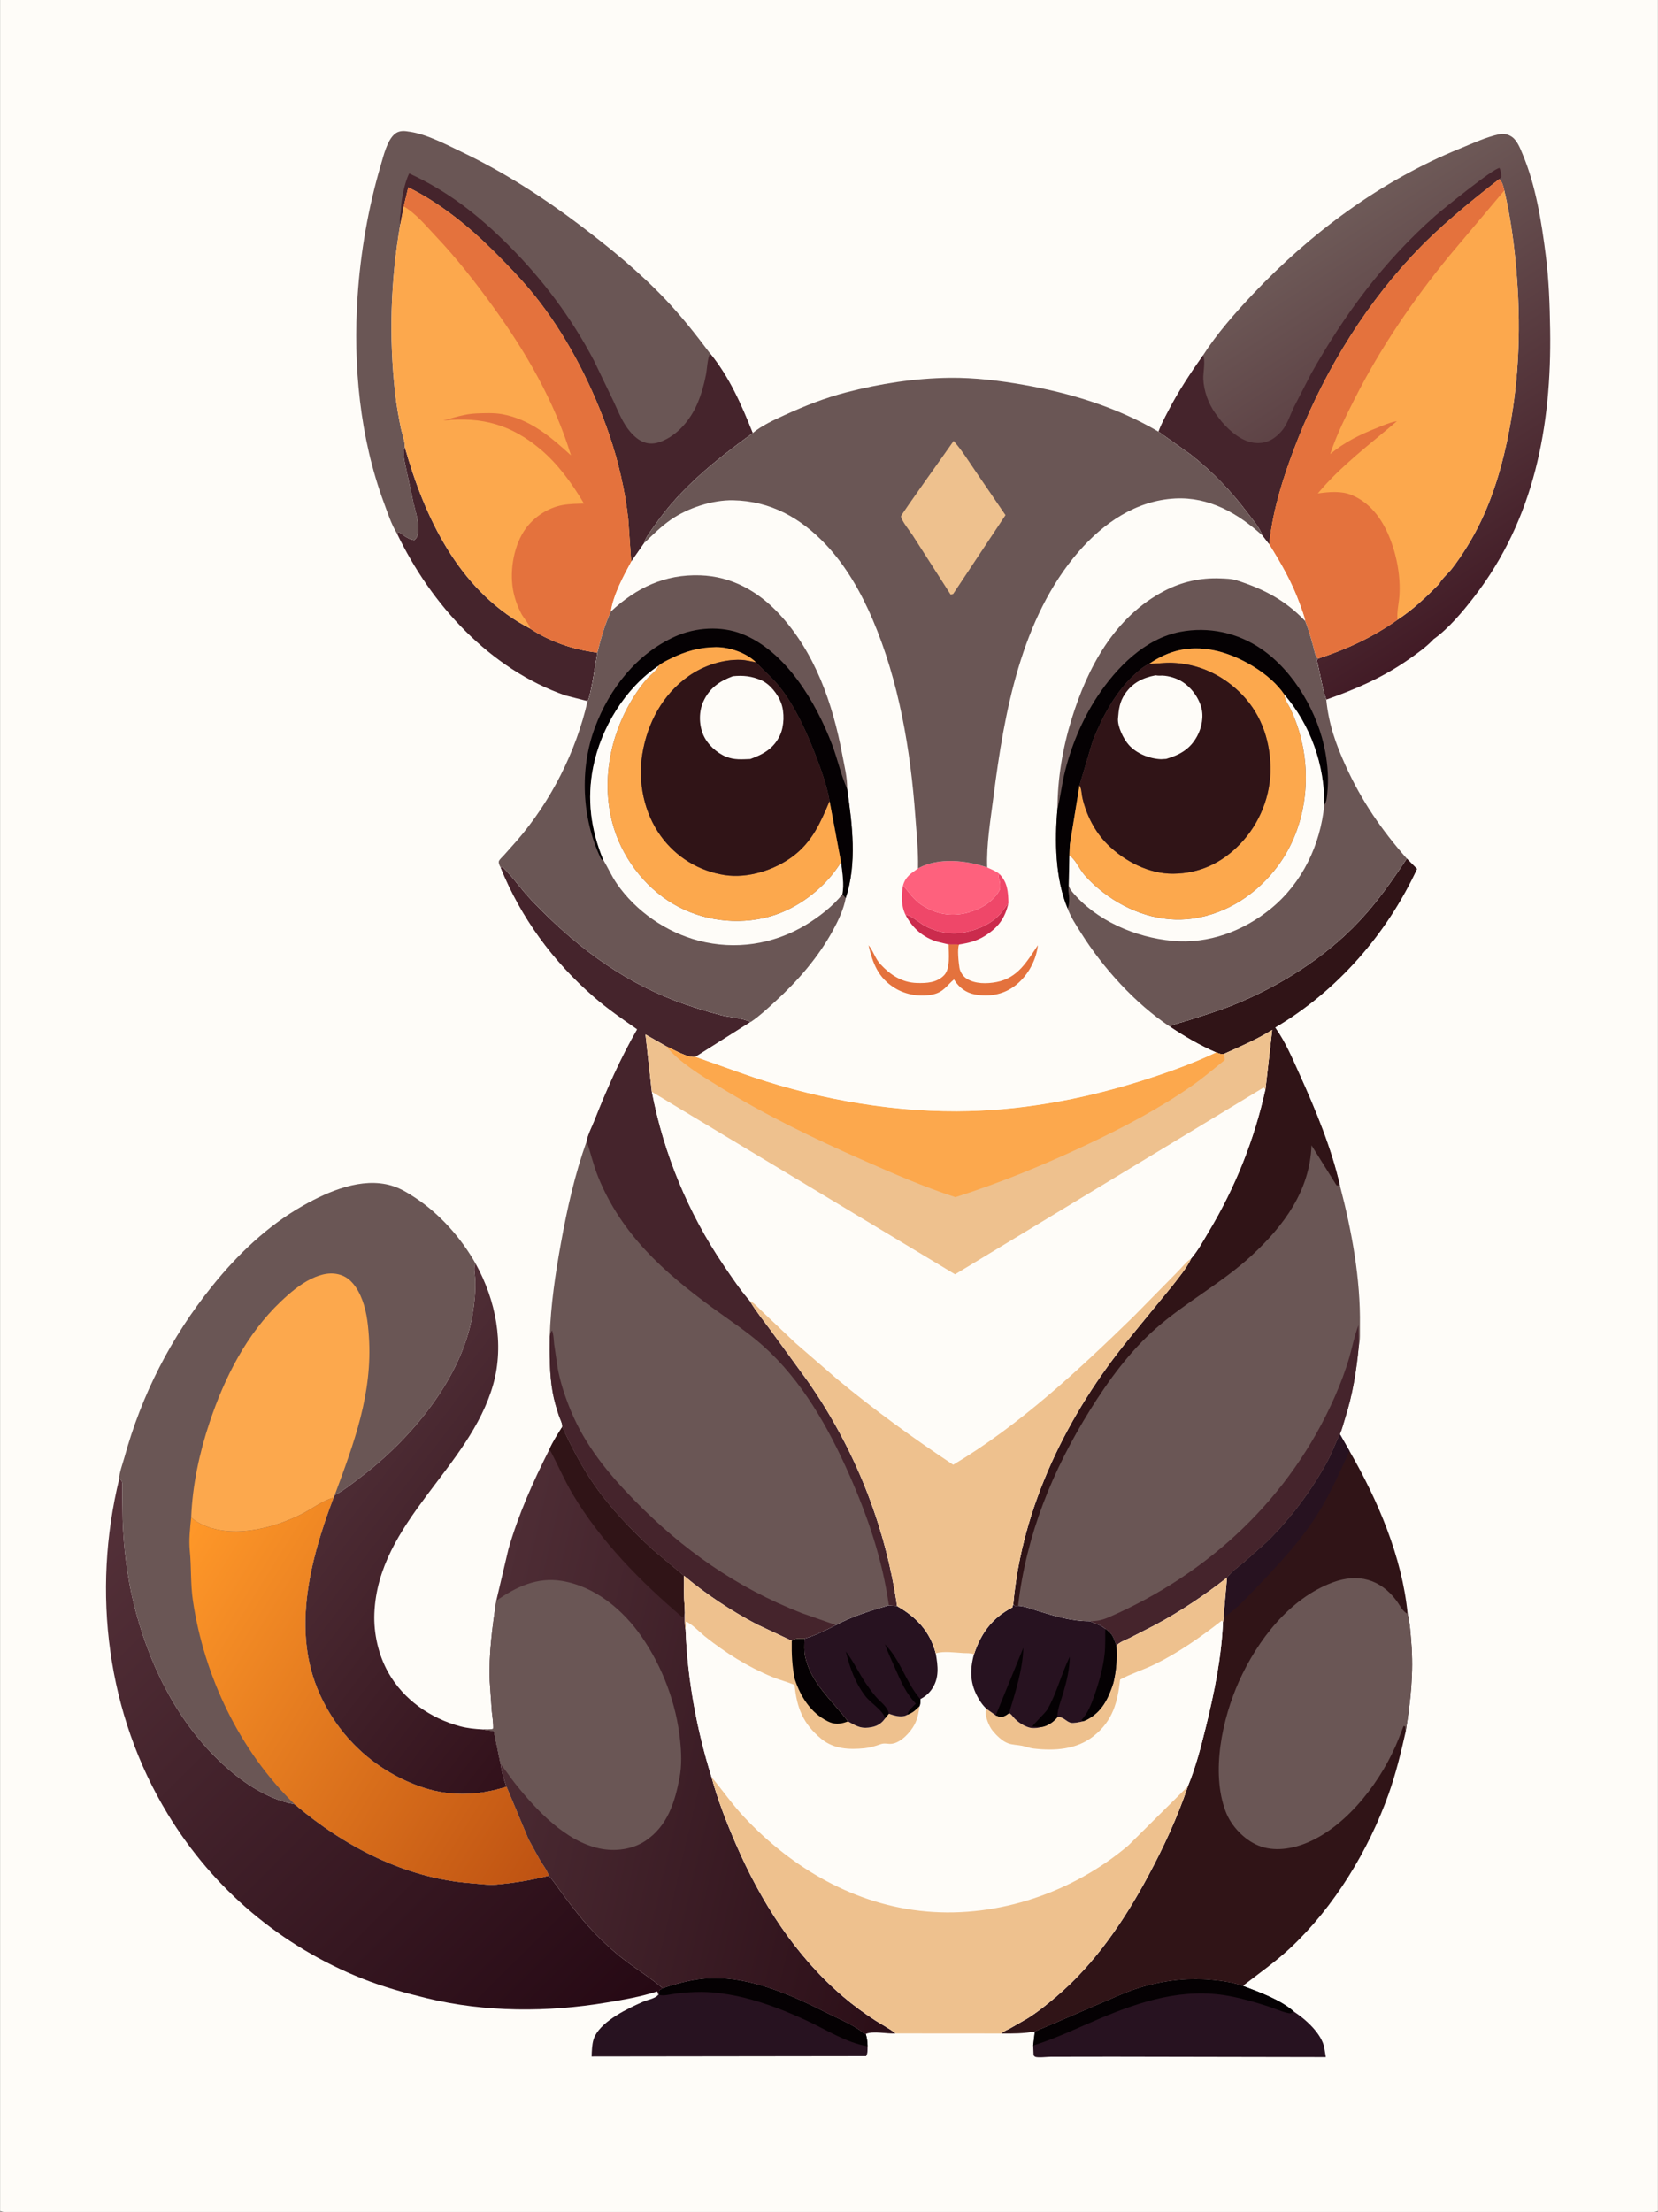 <svg version="1.1" xmlns="http://www.w3.org/2000/svg" style="display: block;" viewBox="0 0 1535 2048" width="1024" height="1366">
<rect x="0" y="0" width="1535" height="2048" fill="#808080" stroke="none"/>
<defs>
	<linearGradient id="Gradient1" gradientUnits="userSpaceOnUse" x1="559.619" y1="1530.53" x2="313.786" y2="1341.07">
		<stop class="stop0" offset="0" stop-opacity="1" stop-color="rgb(50,17,27)"/>
		<stop class="stop1" offset="1" stop-opacity="1" stop-color="rgb(79,46,54)"/>
	</linearGradient>
	<linearGradient id="Gradient2" gradientUnits="userSpaceOnUse" x1="1413.23" y1="539.217" x2="1206.99" y2="220.679">
		<stop class="stop0" offset="0" stop-opacity="1" stop-color="rgb(66,27,38)"/>
		<stop class="stop1" offset="1" stop-opacity="1" stop-color="rgb(110,90,88)"/>
	</linearGradient>
	<linearGradient id="Gradient3" gradientUnits="userSpaceOnUse" x1="532.597" y1="1916.29" x2="52.978" y2="1435.94">
		<stop class="stop0" offset="0" stop-opacity="1" stop-color="rgb(38,9,20)"/>
		<stop class="stop1" offset="1" stop-opacity="1" stop-color="rgb(84,49,57)"/>
	</linearGradient>
	<linearGradient id="Gradient4" gradientUnits="userSpaceOnUse" x1="872.224" y1="1664.73" x2="440.881" y2="1564.09">
		<stop class="stop0" offset="0" stop-opacity="1" stop-color="rgb(43,14,23)"/>
		<stop class="stop1" offset="1" stop-opacity="1" stop-color="rgb(78,45,53)"/>
	</linearGradient>
	<linearGradient id="Gradient5" gradientUnits="userSpaceOnUse" x1="537.848" y1="1685.43" x2="151.941" y2="1445.27">
		<stop class="stop0" offset="0" stop-opacity="1" stop-color="rgb(190,82,18)"/>
		<stop class="stop1" offset="1" stop-opacity="1" stop-color="rgb(255,152,41)"/>
	</linearGradient>
</defs>
<path transform="translate(0,0)" fill="rgb(254,252,248)" d="M 0 2047 L 0 -0 L 1535 0 L 1535 2047 C 1529.2 2049.63 1518.15 2048.06 1511.65 2048 L 345.847 2048.07 L 101.487 2048.04 L 27.654 2048.03 C 20.247 2048.03 6.265 2049.84 0 2047 z"/>
<path transform="translate(0,0)" fill="rgb(69,36,44)" d="M 367.364 493.771 C 368.083 493.487 368.754 492.82 369.521 492.918 C 369.989 492.978 372.605 495.127 373.181 495.52 C 376.404 497.72 379.571 499.594 383.5 500.127 C 385.419 498.646 386.284 496.842 386.772 494.5 C 388.635 485.566 384.742 474.253 382.73 465.606 L 375.599 432.461 C 374.499 426.52 372.22 419.512 374.69 413.921 C 393.042 479.084 424.21 544.864 485.957 579.376 L 490.66 581.904 C 508.68 593.978 531.589 601.852 553.064 604.186 C 551.486 612.44 547.073 644.885 543.922 649.149 L 523.5 643.926 C 453.182 619.372 398.967 559.712 367.364 493.771 z"/>
<path transform="translate(0,0)" fill="rgb(39,18,32)" d="M 613.958 1840.69 C 628.574 1835.89 643.001 1832.09 658.49 1831.6 C 695.215 1830.42 732.981 1847.32 765.155 1863.58 C 775.845 1868.99 789.997 1874.66 799.216 1882.2 C 800.438 1883.2 799.756 1882.83 801.552 1883.16 C 802.718 1887.13 803.129 1890.45 803.226 1894.54 C 803.088 1897.71 803.519 1900.98 801.859 1903.71 L 547.671 1904.02 L 547.828 1900.06 C 548.106 1895.06 548.468 1889.65 550.741 1885.11 C 557.968 1870.67 581.166 1859.56 595.652 1853.23 C 599.31 1851.63 605.841 1850.47 608.628 1847.73 L 609.493 1846.83 L 609.943 1846.95 L 610.5 1842.71 L 613.958 1840.69 z"/>
<path transform="translate(0,0)" fill="rgb(5,1,3)" d="M 613.958 1840.69 C 628.574 1835.89 643.001 1832.09 658.49 1831.6 C 695.215 1830.42 732.981 1847.32 765.155 1863.58 C 775.845 1868.99 789.997 1874.66 799.216 1882.2 C 800.438 1883.2 799.756 1882.83 801.552 1883.16 C 802.718 1887.13 803.129 1890.45 803.226 1894.54 C 783.944 1891.5 765.28 1879.42 747.699 1871.22 C 729.171 1862.58 708.986 1854.54 689.077 1849.67 C 676.382 1846.57 662.588 1844.38 649.5 1844.28 C 641.674 1844.22 633.557 1844.87 625.79 1845.78 C 621.129 1846.32 614.293 1848.34 609.943 1846.95 L 610.5 1842.71 L 613.958 1840.69 z"/>
<path transform="translate(0,0)" fill="rgb(39,18,32)" d="M 958.105 1880.94 L 959.367 1880.38 L 975.173 1873.72 L 1018.86 1854.85 C 1029.22 1850.56 1039.28 1845.69 1049.93 1842.08 C 1073.03 1834.26 1096.93 1830.94 1121.22 1833.07 C 1130.7 1833.9 1141.73 1835.41 1150.69 1838.68 C 1165.96 1844.52 1185.66 1851.48 1197.95 1862.5 C 1208.72 1869.47 1223.34 1882.55 1226.05 1895.5 L 1227.53 1904.61 L 1030.31 1904.25 L 972.881 1904.33 C 969.724 1904.34 961.157 1905.37 958.5 1904.36 C 957.853 1904.11 957.454 1903.45 956.931 1903 L 956.562 1893.9 L 958.105 1880.94 z"/>
<path transform="translate(0,0)" fill="rgb(5,1,3)" d="M 958.105 1880.94 L 959.367 1880.38 L 975.173 1873.72 L 1018.86 1854.85 C 1029.22 1850.56 1039.28 1845.69 1049.93 1842.08 C 1073.03 1834.26 1096.93 1830.94 1121.22 1833.07 C 1130.7 1833.9 1141.73 1835.41 1150.69 1838.68 C 1165.96 1844.52 1185.66 1851.48 1197.95 1862.5 C 1195.06 1864.28 1195.1 1864.45 1191.67 1863.64 C 1185.81 1862.25 1179.97 1859.54 1174.21 1857.68 C 1162.25 1853.81 1149.85 1850.22 1137.5 1847.96 C 1095.76 1840.33 1056.64 1852.76 1018.47 1868.81 C 997.738 1877.53 978.123 1887.16 956.562 1893.9 L 958.105 1880.94 z"/>
<path transform="translate(0,0)" fill="url(#Gradient1)" d="M 309.764 1384.37 C 318.588 1379.66 326.937 1372.89 334.873 1366.82 C 381.123 1331.43 427.542 1275.97 437.46 1217.04 C 439.221 1206.58 440.219 1196.59 440.001 1185.97 C 439.916 1181.86 438.777 1176.97 439.182 1173 C 439.301 1171.83 439.803 1171.13 440.398 1170.16 C 458.861 1203.48 467.046 1244.4 456.618 1281.61 C 434.813 1359.42 349.962 1408.79 346.521 1493.76 C 345.767 1512.39 350.299 1532.43 359.491 1548.7 C 373.624 1573.73 398.533 1590.99 425.959 1598.34 C 432.428 1600.07 439.731 1600.85 446.425 1601.17 C 450.012 1601.88 453.38 1602.36 457.047 1602.53 L 463.428 1633.44 C 464.548 1640.88 466.327 1647.23 468.903 1654.29 C 441.565 1662.99 414.224 1663.5 387.097 1653.49 C 346.019 1638.34 313.674 1608.14 295.714 1568.09 C 269.555 1509.76 287.284 1443.38 308.726 1386.62 L 309.764 1384.37 z"/>
<path transform="translate(0,0)" fill="rgb(106,86,85)" d="M 367.364 493.771 C 362.18 485.357 358.763 474.657 355.333 465.392 C 333.036 405.175 326.738 338.19 330.976 274.361 C 333.669 233.788 340.864 192.23 352.368 153.226 C 354.97 144.403 358.367 129.501 365.763 123.767 C 368.915 121.324 372.755 121.037 376.555 121.585 L 378 121.812 L 379.424 121.999 C 395.296 124.31 414.527 134.518 428.894 141.411 C 466.898 159.644 502.964 182.851 536.54 208.257 C 564.645 229.524 591.831 251.708 616.138 277.31 C 631.174 293.146 644.308 309.879 657.392 327.29 C 675.282 349.173 686.48 374.93 696.856 400.973 C 662.728 425.91 630.064 451.721 605.784 486.909 C 602.596 491.53 597.657 497.495 596.28 502.893 L 584.324 520.077 L 581.636 481 C 578.76 454.502 572.548 427.547 563.956 402.367 C 549.429 359.792 527.475 316.252 500.195 280.389 C 487.233 263.35 472.542 248.003 457.397 232.91 C 434.365 209.957 407.275 187.867 377.947 173.494 L 373.706 191.062 L 370.471 208.064 C 361.577 259.818 359.904 311.942 365.781 364.133 C 367.021 375.144 368.949 386.019 371.17 396.871 C 372.162 401.713 375.041 409.265 374.69 413.921 C 372.22 419.512 374.499 426.52 375.599 432.461 L 382.73 465.606 C 384.742 474.253 388.635 485.566 386.772 494.5 C 386.284 496.842 385.419 498.646 383.5 500.127 C 379.571 499.594 376.404 497.72 373.181 495.52 C 372.605 495.127 369.989 492.978 369.521 492.918 C 368.754 492.82 368.083 493.487 367.364 493.771 z"/>
<path transform="translate(0,0)" fill="rgb(69,36,44)" d="M 370.471 208.064 C 369.371 202.798 370.853 198.765 371.1 193.648 C 371.579 183.756 374.46 169.525 378.732 160.567 C 414.761 177.084 442.858 199.225 470.799 227.12 C 502.306 258.576 529.184 294.515 549.899 333.988 L 568.29 372.217 C 572.591 381.543 576.604 391.832 583.336 399.684 C 591.197 408.852 600.063 413.459 611.94 408.866 C 627.577 402.82 639.45 388.334 645.844 373.139 C 649.413 364.656 651.773 356.084 653.549 347.07 C 654.692 341.267 654.799 332.377 657.392 327.29 C 675.282 349.173 686.48 374.93 696.856 400.973 C 662.728 425.91 630.064 451.721 605.784 486.909 C 602.596 491.53 597.657 497.495 596.28 502.893 L 584.324 520.077 L 581.636 481 C 578.76 454.502 572.548 427.547 563.956 402.367 C 549.429 359.792 527.475 316.252 500.195 280.389 C 487.233 263.35 472.542 248.003 457.397 232.91 C 434.365 209.957 407.275 187.867 377.947 173.494 L 373.706 191.062 L 370.471 208.064 z"/>
<path transform="translate(0,0)" fill="url(#Gradient2)" d="M 1113.77 329.107 C 1126.61 309.018 1143.47 289.835 1159.83 272.506 C 1213.53 215.611 1278.67 167.285 1351.42 137.67 C 1363.21 132.872 1375.87 126.922 1388.32 124.25 C 1392.3 123.394 1396.66 124.455 1399.98 126.813 C 1404.98 130.362 1407.72 137.886 1409.99 143.329 C 1421.96 171.942 1427.33 205.717 1431.2 236.392 C 1434.12 259.418 1434.88 282.031 1435.24 305.201 C 1436.66 394.457 1420.59 480.589 1364.78 552.743 C 1354.44 566.11 1341.17 582.054 1327.33 591.815 C 1320.71 598.978 1312.05 605.096 1304.05 610.669 C 1279.93 627.475 1255.5 637.963 1227.95 647.763 C 1223.78 635.993 1222.44 623.513 1219.13 611.5 L 1220.21 609.841 C 1247.23 600.93 1270.61 590.203 1293.94 573.756 C 1308.24 564.498 1320.64 552.578 1332.57 540.508 C 1334.08 536.795 1341.38 530.223 1344.09 526.744 C 1349.31 520.024 1354.14 512.865 1358.62 505.626 C 1377.29 475.414 1388.21 442.189 1395.5 407.622 C 1405.89 358.403 1408.31 308.601 1404.61 258.5 C 1402.59 231.098 1399.15 203.137 1392.79 176.376 C 1391.85 172.634 1391.05 168.316 1388.03 165.902 C 1359.69 187.958 1331.65 210.778 1307.16 237.133 C 1258.89 289.072 1222.01 351.743 1197.22 418.027 C 1187.6 443.747 1179.2 470.86 1175.8 498.184 L 1175.11 503.988 L 1168.81 495.835 C 1166.26 488.42 1160.19 481.683 1155.48 475.435 C 1139.86 454.698 1122.72 436.767 1102.25 420.725 L 1072.68 399.713 C 1074.95 393.019 1078.48 386.727 1081.7 380.458 C 1091 362.38 1102.12 345.738 1113.77 329.107 z"/>
<path transform="translate(0,0)" fill="rgb(69,36,44)" d="M 1113.77 329.107 C 1116.4 333.272 1113.77 345.623 1114.08 351.086 C 1114.7 362.335 1118.75 373.59 1125.29 382.754 L 1131.15 390.5 C 1139.26 399.701 1150.3 409.486 1163.15 410.166 L 1164.25 410.21 C 1173.96 410.475 1181.48 405.45 1187.42 398.118 C 1191.9 392.595 1194.76 383.706 1197.84 377.233 L 1213.62 346.544 C 1244.74 291.089 1281.06 242.039 1328.99 199.702 C 1334.23 195.069 1383.27 155.23 1388.39 155.543 C 1389.68 158.426 1389.95 160.867 1390.12 164 L 1388.03 165.902 C 1359.69 187.958 1331.65 210.778 1307.16 237.133 C 1258.89 289.072 1222.01 351.743 1197.22 418.027 C 1187.6 443.747 1179.2 470.86 1175.8 498.184 L 1175.11 503.988 L 1168.81 495.835 C 1166.26 488.42 1160.19 481.683 1155.48 475.435 C 1139.86 454.698 1122.72 436.767 1102.25 420.725 L 1072.68 399.713 C 1074.95 393.019 1078.48 386.727 1081.7 380.458 C 1091 362.38 1102.12 345.738 1113.77 329.107 z"/>
<path transform="translate(0,0)" fill="url(#Gradient3)" d="M 110.331 1368.93 C 110.803 1369.45 112.522 1370.96 112.693 1371.5 C 113.569 1374.3 113.067 1379.46 113.083 1382.53 L 113.433 1407.25 C 114.347 1432.72 117.472 1459.09 123.5 1483.87 C 136.717 1538.21 161.923 1590.86 202.55 1629.98 C 221.692 1648.41 246.125 1665.69 272.729 1670.55 C 318.922 1709.77 375.199 1739.11 436.519 1743.64 C 444.078 1744.2 452.171 1745.44 459.716 1744.79 C 476.375 1743.35 491.794 1740.8 508.005 1736.7 L 508.441 1737.17 C 513.379 1742.68 517.515 1749.25 521.964 1755.18 C 530.99 1767.21 539.917 1778.8 550.388 1789.64 C 559.133 1798.68 568.563 1807.41 578.601 1815.01 C 589.681 1823.41 602.004 1831.14 612.49 1840.01 C 612.945 1840.39 613.425 1840.52 613.958 1840.69 L 610.5 1842.71 L 609.943 1846.95 L 609.493 1846.83 L 608.461 1843.79 C 593.347 1848.72 577.508 1851.43 561.865 1854.06 C 507.294 1863.24 449.247 1863.22 395.312 1850.15 C 375.203 1845.27 354.753 1839.65 335.5 1831.99 C 259.986 1801.94 197.535 1749.17 155.278 1679.72 C 98.845 1586.97 84.717 1473.97 110.331 1368.93 z"/>
<path transform="translate(0,0)" fill="rgb(252,168,77)" d="M 373.706 191.062 L 377.947 173.494 C 407.275 187.867 434.365 209.957 457.397 232.91 C 472.542 248.003 487.233 263.35 500.195 280.389 C 527.475 316.252 549.429 359.792 563.956 402.367 C 572.548 427.547 578.76 454.502 581.636 481 L 584.324 520.077 C 576.862 533.856 567.779 550.695 565.493 566.197 C 559.901 578.482 556.257 591.098 553.064 604.186 C 531.589 601.852 508.68 593.978 490.66 581.904 L 485.957 579.376 C 424.21 544.864 393.042 479.084 374.69 413.921 C 375.041 409.265 372.162 401.713 371.17 396.871 C 368.949 386.019 367.021 375.144 365.781 364.133 C 359.904 311.942 361.577 259.818 370.471 208.064 L 373.706 191.062 z"/>
<path transform="translate(0,0)" fill="rgb(228,114,61)" d="M 373.706 191.062 L 377.947 173.494 C 407.275 187.867 434.365 209.957 457.397 232.91 C 472.542 248.003 487.233 263.35 500.195 280.389 C 527.475 316.252 549.429 359.792 563.956 402.367 C 572.548 427.547 578.76 454.502 581.636 481 L 584.324 520.077 C 576.862 533.856 567.779 550.695 565.493 566.197 C 559.901 578.482 556.257 591.098 553.064 604.186 C 531.589 601.852 508.68 593.978 490.66 581.904 C 490.771 579.136 484.55 571.748 482.926 568.774 C 479.081 561.733 476.215 553.58 474.866 545.671 C 471.768 527.511 475.753 504.295 486.825 489.172 C 494.784 478.3 507.675 469.979 520.861 467.619 C 527.359 466.456 534.005 466.441 540.591 466.231 C 529.788 447.953 516.52 429.554 500.187 415.873 C 472.995 393.096 446.433 385.827 411.431 389.245 L 410.192 389.374 C 420.167 386.623 430.531 383.196 440.928 382.793 C 448.443 382.501 457.469 382.115 464.848 383.457 C 490.634 388.147 509.871 404.525 528.553 421.587 C 513.363 371.806 487.099 326.315 456.694 284.296 C 440.245 261.566 422.869 239.272 403.539 218.857 C 394.826 209.654 384.7 197.353 373.706 191.062 z"/>
<path transform="translate(0,0)" fill="rgb(252,168,77)" d="M 1388.03 165.902 C 1391.05 168.316 1391.85 172.634 1392.79 176.376 C 1399.15 203.137 1402.59 231.098 1404.61 258.5 C 1408.31 308.601 1405.89 358.403 1395.5 407.622 C 1388.21 442.189 1377.29 475.414 1358.62 505.626 C 1354.14 512.865 1349.31 520.024 1344.09 526.744 C 1341.38 530.223 1334.08 536.795 1332.57 540.508 C 1320.64 552.578 1308.24 564.498 1293.94 573.756 C 1270.61 590.203 1247.23 600.93 1220.21 609.841 C 1217.66 607.895 1216.93 602.37 1216.11 599.337 C 1213.89 591.138 1211.55 582.889 1208.43 574.986 C 1207.46 569.614 1205.15 563.946 1203.3 558.786 C 1196.45 539.628 1185.91 521.173 1175.11 503.988 L 1175.8 498.184 C 1179.2 470.86 1187.6 443.747 1197.22 418.027 C 1222.01 351.743 1258.89 289.072 1307.16 237.133 C 1331.65 210.778 1359.69 187.958 1388.03 165.902 z"/>
<path transform="translate(0,0)" fill="rgb(228,114,61)" d="M 1388.03 165.902 C 1391.05 168.316 1391.85 172.634 1392.79 176.376 L 1341.58 237.207 C 1308.12 278.158 1278.26 321.873 1254.34 369.086 C 1245.77 386.002 1237.6 402.335 1231.6 420.391 C 1245.24 409.093 1259.03 402.468 1275.28 396.01 C 1281.04 393.721 1287.21 390.922 1293.34 389.98 C 1268.23 411.493 1241.36 431.335 1220.13 456.868 C 1230.41 455.461 1241.84 454.295 1251.63 458.406 C 1268.46 465.462 1279.25 480.043 1286.09 496.521 C 1293.17 513.58 1296.94 533.634 1295.65 552 C 1295.17 558.821 1293.07 567.061 1293.94 573.756 C 1270.61 590.203 1247.23 600.93 1220.21 609.841 C 1217.66 607.895 1216.93 602.37 1216.11 599.337 C 1213.89 591.138 1211.55 582.889 1208.43 574.986 C 1207.46 569.614 1205.15 563.946 1203.3 558.786 C 1196.45 539.628 1185.91 521.173 1175.11 503.988 L 1175.8 498.184 C 1179.2 470.86 1187.6 443.747 1197.22 418.027 C 1222.01 351.743 1258.89 289.072 1307.16 237.133 C 1331.65 210.778 1359.69 187.958 1388.03 165.902 z"/>
<path transform="translate(0,0)" fill="rgb(48,20,23)" d="M 1240.56 1327.87 L 1249.44 1343.43 C 1275.69 1388.92 1298.17 1441.44 1303.32 1494.22 C 1305.43 1502.65 1305.93 1511.63 1306.64 1520.28 C 1308.96 1548.62 1306.06 1574.99 1301.54 1602.97 C 1297.12 1622.71 1292.41 1642.18 1285.61 1661.27 C 1267.14 1713.1 1235.27 1765.49 1195.05 1803.23 C 1181.08 1816.33 1165.77 1827.02 1150.69 1838.68 C 1141.73 1835.41 1130.7 1833.9 1121.22 1833.07 C 1096.93 1830.94 1073.03 1834.26 1049.93 1842.08 C 1039.28 1845.69 1029.22 1850.56 1018.86 1854.85 L 975.173 1873.72 L 959.367 1880.38 L 958.105 1880.94 C 947.903 1882.8 937.31 1882.86 926.974 1882.74 C 929.151 1880.65 932.501 1879.38 935.184 1877.96 L 951 1868.93 C 960.578 1862.97 969.476 1855.75 978.062 1848.45 C 1013.91 1818 1040.82 1778.15 1062.92 1737.04 C 1077.09 1710.67 1090.21 1682.47 1099.71 1654.05 C 1107.06 1636.4 1111.93 1617.29 1116.5 1598.75 C 1124.22 1567.47 1131.07 1533.88 1132.29 1501.65 L 1132.37 1501.58 L 1132.74 1497.82 L 1136.05 1460.67 C 1139.85 1455.38 1146.16 1450.97 1151.21 1446.81 L 1172.07 1428.31 C 1194.32 1406.86 1214.82 1379.4 1229.4 1352.24 C 1233.63 1344.35 1236.43 1335.82 1240.56 1327.87 z"/>
<path transform="translate(0,0)" fill="rgb(39,18,32)" d="M 1240.56 1327.87 L 1249.44 1343.43 C 1240.45 1363.04 1231.9 1382.5 1220.5 1400.9 C 1205.65 1424.87 1186.15 1445.95 1166.76 1466.26 C 1156.2 1477.32 1145.52 1489.3 1132.74 1497.82 L 1136.05 1460.67 C 1139.85 1455.38 1146.16 1450.97 1151.21 1446.81 L 1172.07 1428.31 C 1194.32 1406.86 1214.82 1379.4 1229.4 1352.24 C 1233.63 1344.35 1236.43 1335.82 1240.56 1327.87 z"/>
<path transform="translate(0,0)" fill="rgb(106,86,85)" d="M 1301.54 1602.97 C 1301.06 1601.67 1301.15 1599.9 1301.05 1598.5 L 1299.5 1598.11 L 1295.11 1609.5 C 1280.45 1646.78 1248.71 1689.81 1210.76 1705.91 C 1196.65 1711.9 1179.54 1714.78 1164.98 1708.72 C 1151.89 1703.28 1140.06 1690.83 1134.95 1677.65 C 1120.81 1641.2 1131.71 1591.04 1147.16 1556.64 C 1164.15 1518.84 1193.85 1480.02 1233.79 1465.16 C 1257.49 1456.34 1278.11 1462.12 1293.02 1482.09 C 1296.17 1486.31 1298.53 1492.04 1303.32 1494.22 C 1305.43 1502.65 1305.93 1511.63 1306.64 1520.28 C 1308.96 1548.62 1306.06 1574.99 1301.54 1602.97 z"/>
<path transform="translate(0,0)" fill="url(#Gradient4)" d="M 520.486 1321.14 C 529.236 1340.09 538.795 1358.55 550.797 1375.67 C 565.944 1397.27 585.558 1417.62 605.01 1435.34 L 633.161 1458.92 C 633.563 1467.94 632.737 1477.5 633.795 1486.36 L 634.021 1493.27 C 634.074 1498.36 633.768 1503.81 634.7 1508.81 C 636.416 1554.69 645.001 1601.54 658.728 1645.36 C 664.567 1666.58 672.443 1686.84 681.167 1707.03 C 704.319 1760.61 736.215 1810.71 780.932 1848.85 C 790.219 1856.77 800.143 1864.05 810.409 1870.65 C 816.512 1874.58 823.615 1878.16 829.204 1882.67 C 821.211 1883.26 808.476 1880.13 801.552 1883.16 C 799.756 1882.83 800.438 1883.2 799.216 1882.2 C 789.997 1874.66 775.845 1868.99 765.155 1863.58 C 732.981 1847.32 695.215 1830.42 658.49 1831.6 C 643.001 1832.09 628.574 1835.89 613.958 1840.69 C 613.425 1840.52 612.945 1840.39 612.49 1840.01 C 602.004 1831.14 589.681 1823.41 578.601 1815.01 C 568.563 1807.41 559.133 1798.68 550.388 1789.64 C 539.917 1778.8 530.99 1767.21 521.964 1755.18 C 517.515 1749.25 513.379 1742.68 508.441 1737.17 L 508.005 1736.7 C 506.712 1731.97 502.316 1726.39 499.759 1722.09 L 489.151 1702.76 L 468.903 1654.29 C 466.327 1647.23 464.548 1640.88 463.428 1633.44 L 457.047 1602.53 C 453.38 1602.36 450.012 1601.88 446.425 1601.17 C 449.791 1601.23 453.34 1601.6 456.593 1600.63 C 456.82 1595.12 455.763 1589.51 455.236 1584.03 L 453.338 1556.33 C 452.392 1531.32 455.678 1506.76 459.41 1482.1 L 470.646 1434.37 C 479.994 1401.95 493.471 1371.79 508.692 1341.75 C 511.872 1334.65 516.354 1327.72 520.486 1321.14 z"/>
<path transform="translate(0,0)" fill="rgb(48,20,23)" d="M 520.486 1321.14 C 529.236 1340.09 538.795 1358.55 550.797 1375.67 C 565.944 1397.27 585.558 1417.62 605.01 1435.34 L 633.161 1458.92 C 633.563 1467.94 632.737 1477.5 633.795 1486.36 L 634.021 1493.27 L 632.746 1496.92 L 631.5 1497.16 C 593.037 1464.36 556.196 1427.13 530.19 1383.43 C 522.125 1369.88 516.182 1355.53 508.692 1341.75 C 511.872 1334.65 516.354 1327.72 520.486 1321.14 z"/>
<path transform="translate(0,0)" fill="rgb(106,86,85)" d="M 459.41 1482.1 C 477.645 1469.24 497.283 1459.93 520.254 1463.75 C 550.759 1468.82 576.603 1490.33 593.854 1515.16 C 613.323 1543.17 626.118 1577.25 629.619 1611.19 C 630.814 1622.78 631.303 1634.17 629.147 1645.69 C 624.857 1668.63 617.866 1690.98 597.244 1704.56 C 585.136 1712.53 569.245 1714.43 555.288 1711.52 C 523.421 1704.88 496.622 1675.95 477.156 1651.68 C 472.394 1645.74 468.309 1639.25 463.428 1633.44 L 457.047 1602.53 C 453.38 1602.36 450.012 1601.88 446.425 1601.17 C 449.791 1601.23 453.34 1601.6 456.593 1600.63 C 456.82 1595.12 455.763 1589.51 455.236 1584.03 L 453.338 1556.33 C 452.392 1531.32 455.678 1506.76 459.41 1482.1 z"/>
<path transform="translate(0,0)" fill="rgb(106,86,85)" d="M 463.492 803.23 L 465.143 802.643 C 474.935 812.162 482.546 823.549 491.973 833.44 C 529.962 873.298 572.27 906.167 624.049 926.127 C 638.193 931.579 652.805 936.099 667.473 939.909 C 675.328 941.95 687.925 942.542 694.767 946.282 L 643.818 978.476 C 637.825 980.202 622.715 971.389 616.75 968.726 L 597.563 957.78 L 603.457 1010.86 C 614.486 1068.34 637.05 1122.98 669.913 1171.41 C 677.474 1182.56 685.231 1194.17 694.071 1204.34 L 694.66 1205.33 C 700.022 1214.18 706.701 1222.44 712.842 1230.77 L 747.459 1278.25 C 791.055 1340.53 819.596 1411.82 830.535 1486.99 L 822.933 1486.38 C 806.29 1491.17 789.3 1496.4 773.976 1504.64 C 764.902 1509.17 754.649 1514.43 744.883 1517.12 C 740.538 1517.25 736.527 1516.47 733.007 1519.13 L 700.819 1504.04 C 677.16 1491.63 653.645 1476.08 633.161 1458.92 L 605.01 1435.34 C 585.558 1417.62 565.944 1397.27 550.797 1375.67 C 538.795 1358.55 529.236 1340.09 520.486 1321.14 C 520.924 1318.29 518.328 1313.51 517.39 1310.71 C 515.026 1303.65 512.869 1296.17 511.577 1288.84 C 508.567 1271.78 508.806 1254.42 508.904 1237.17 C 509.869 1207.96 514.098 1179.62 519.281 1150.91 C 525.053 1118.94 532.199 1087.12 543.137 1056.47 C 544.298 1050.39 548.104 1043.12 550.416 1037.28 C 561.851 1008.37 574.409 979.948 589.931 952.982 C 576.059 943.368 562.423 933.951 549.652 922.849 C 511.858 889.996 482.257 849.646 463.492 803.23 z"/>
<path transform="translate(0,0)" fill="rgb(69,36,44)" d="M 508.904 1237.17 C 509.432 1235.47 509.788 1233.17 511 1231.86 C 512.587 1235.48 512.565 1240.78 513.029 1244.76 L 516.25 1266.63 C 518.681 1280.08 523.247 1293.66 528.463 1306.24 C 541.716 1338.23 562.837 1364.01 586.774 1388.54 C 631.85 1434.72 681.746 1469.89 742.078 1493.48 L 773.976 1504.64 C 764.902 1509.17 754.649 1514.43 744.883 1517.12 C 740.538 1517.25 736.527 1516.47 733.007 1519.13 L 700.819 1504.04 C 677.16 1491.63 653.645 1476.08 633.161 1458.92 L 605.01 1435.34 C 585.558 1417.62 565.944 1397.27 550.797 1375.67 C 538.795 1358.55 529.236 1340.09 520.486 1321.14 C 520.924 1318.29 518.328 1313.51 517.39 1310.71 C 515.026 1303.65 512.869 1296.17 511.577 1288.84 C 508.567 1271.78 508.806 1254.42 508.904 1237.17 z"/>
<path transform="translate(0,0)" fill="rgb(69,36,44)" d="M 463.492 803.23 L 465.143 802.643 C 474.935 812.162 482.546 823.549 491.973 833.44 C 529.962 873.298 572.27 906.167 624.049 926.127 C 638.193 931.579 652.805 936.099 667.473 939.909 C 675.328 941.95 687.925 942.542 694.767 946.282 L 643.818 978.476 C 637.825 980.202 622.715 971.389 616.75 968.726 L 597.563 957.78 L 603.457 1010.86 C 614.486 1068.34 637.05 1122.98 669.913 1171.41 C 677.474 1182.56 685.231 1194.17 694.071 1204.34 L 694.66 1205.33 C 700.022 1214.18 706.701 1222.44 712.842 1230.77 L 747.459 1278.25 C 791.055 1340.53 819.596 1411.82 830.535 1486.99 L 822.933 1486.38 C 816.908 1443.78 803.463 1404.2 786.097 1365 C 766.815 1321.48 742.565 1278.42 706.723 1246.3 C 692.089 1233.19 675.057 1222.14 659.213 1210.54 C 614.332 1177.67 575.326 1142.74 553.861 1089.98 C 549.404 1079.02 546.831 1067.65 543.137 1056.47 C 544.298 1050.39 548.104 1043.12 550.416 1037.28 C 561.851 1008.37 574.409 979.948 589.931 952.982 C 576.059 943.368 562.423 933.951 549.652 922.849 C 511.858 889.996 482.257 849.646 463.492 803.23 z"/>
<path transform="translate(0,0)" fill="rgb(106,86,85)" d="M 1302.51 794.956 L 1311.96 804.498 C 1283.85 864.898 1238.2 917.334 1180.6 951.334 C 1190.11 964.684 1196.6 980.144 1203.32 995.044 C 1218.01 1027.58 1232.7 1062.93 1240.62 1097.81 C 1251.58 1139.59 1259.79 1184.05 1259.11 1227.35 C 1259.01 1233.41 1259.54 1240.42 1258.08 1246.31 C 1255.99 1268.83 1252.32 1291.47 1245.4 1313.06 C 1243.82 1317.97 1242.64 1323.15 1240.56 1327.87 C 1236.43 1335.82 1233.63 1344.35 1229.4 1352.24 C 1214.82 1379.4 1194.32 1406.86 1172.07 1428.31 L 1151.21 1446.81 C 1146.16 1450.97 1139.85 1455.38 1136.05 1460.67 C 1115.27 1476.97 1092.9 1492.02 1069.59 1504.49 L 1046.18 1516.48 C 1042.28 1518.4 1036.5 1520.39 1033.57 1523.67 C 1030.73 1516.21 1030.29 1512.78 1023.35 1508.18 C 1019.86 1504.78 1013.44 1502.95 1008.97 1501.07 C 991.812 1501.04 976.947 1496.48 960.784 1491.5 C 954.828 1489.67 948.854 1487.13 942.577 1486.8 L 939.653 1486.86 L 938.137 1485.16 C 946.106 1394.85 988.591 1308.79 1045.47 1239.24 L 1085.33 1190.54 C 1091.44 1182.68 1098.59 1174.27 1102.83 1165.23 C 1109.13 1158.05 1114.16 1148.6 1119.07 1140.43 C 1143.72 1099.38 1161.25 1055.45 1171.62 1008.72 L 1177.9 953.539 C 1163.27 962.676 1148.48 968.861 1132.85 975.949 C 1130.29 976.297 1128.31 975.308 1125.98 974.401 C 1111.14 968.091 1096.41 959.321 1082.99 950.41 C 1087.89 947.781 1094.06 946.693 1099.36 944.968 C 1113.43 940.392 1127.52 936.194 1141.28 930.691 C 1184.18 913.527 1226.84 886.627 1258.57 852.819 C 1275.42 834.857 1288.98 815.4 1302.51 794.956 z"/>
<path transform="translate(0,0)" fill="rgb(69,36,44)" d="M 1008.97 1501.07 C 1015.26 1501.03 1020.22 1500.12 1025.99 1497.62 C 1119.48 1457.05 1194.71 1386.63 1235.91 1293.06 C 1241.15 1281.18 1245.93 1268.52 1249.5 1256.04 C 1252.29 1246.31 1254.08 1236.47 1257.79 1227.01 L 1258.08 1246.31 C 1255.99 1268.83 1252.32 1291.47 1245.4 1313.06 C 1243.82 1317.97 1242.64 1323.15 1240.56 1327.87 C 1236.43 1335.82 1233.63 1344.35 1229.4 1352.24 C 1214.82 1379.4 1194.32 1406.86 1172.07 1428.31 L 1151.21 1446.81 C 1146.16 1450.97 1139.85 1455.38 1136.05 1460.67 C 1115.27 1476.97 1092.9 1492.02 1069.59 1504.49 L 1046.18 1516.48 C 1042.28 1518.4 1036.5 1520.39 1033.57 1523.67 C 1030.73 1516.21 1030.29 1512.78 1023.35 1508.18 C 1019.86 1504.78 1013.44 1502.95 1008.97 1501.07 z"/>
<path transform="translate(0,0)" fill="rgb(48,20,23)" d="M 1302.51 794.956 L 1311.96 804.498 C 1283.85 864.898 1238.2 917.334 1180.6 951.334 C 1190.11 964.684 1196.6 980.144 1203.32 995.044 C 1218.01 1027.58 1232.7 1062.93 1240.62 1097.81 L 1237.49 1097.5 L 1214.28 1060.41 C 1212.74 1102.45 1188.78 1134.67 1159.13 1162.21 C 1131.72 1187.66 1098.26 1205.26 1070.27 1229.85 C 1045.96 1251.2 1026.28 1278.12 1009.26 1305.45 C 974.297 1361.62 950.225 1420.84 942.577 1486.8 L 939.653 1486.86 L 938.137 1485.16 C 946.106 1394.85 988.591 1308.79 1045.47 1239.24 L 1085.33 1190.54 C 1091.44 1182.68 1098.59 1174.27 1102.83 1165.23 C 1109.13 1158.05 1114.16 1148.6 1119.07 1140.43 C 1143.72 1099.38 1161.25 1055.45 1171.62 1008.72 L 1177.9 953.539 C 1163.27 962.676 1148.48 968.861 1132.85 975.949 C 1130.29 976.297 1128.31 975.308 1125.98 974.401 C 1111.14 968.091 1096.41 959.321 1082.99 950.41 C 1087.89 947.781 1094.06 946.693 1099.36 944.968 C 1113.43 940.392 1127.52 936.194 1141.28 930.691 C 1184.18 913.527 1226.84 886.627 1258.57 852.819 C 1275.42 834.857 1288.98 815.4 1302.51 794.956 z"/>
<path transform="translate(0,0)" fill="rgb(106,86,85)" d="M 110.331 1368.93 C 110.052 1364.35 113.709 1354.35 114.952 1349.82 C 130.994 1291.36 158.171 1238.27 196.063 1191.08 C 219.683 1161.67 247.562 1134.88 280.561 1116.22 C 304.251 1102.82 334.747 1089.76 362.126 1097.65 C 370.096 1099.95 376.872 1104.07 383.76 1108.56 C 406.888 1123.63 426.928 1146.2 440.398 1170.16 C 439.803 1171.13 439.301 1171.83 439.182 1173 C 438.777 1176.97 439.916 1181.86 440.001 1185.97 C 440.219 1196.59 439.221 1206.58 437.46 1217.04 C 427.542 1275.97 381.123 1331.43 334.873 1366.82 C 326.937 1372.89 318.588 1379.66 309.764 1384.37 L 308.726 1386.62 C 287.284 1443.38 269.555 1509.76 295.714 1568.09 C 313.674 1608.14 346.019 1638.34 387.097 1653.49 C 414.224 1663.5 441.565 1662.99 468.903 1654.29 L 489.151 1702.76 L 499.759 1722.09 C 502.316 1726.39 506.712 1731.97 508.005 1736.7 C 491.794 1740.8 476.375 1743.35 459.716 1744.79 C 452.171 1745.44 444.078 1744.2 436.519 1743.64 C 375.199 1739.11 318.922 1709.77 272.729 1670.55 C 246.125 1665.69 221.692 1648.41 202.55 1629.98 C 161.923 1590.86 136.717 1538.21 123.5 1483.87 C 117.472 1459.09 114.347 1432.72 113.433 1407.25 L 113.083 1382.53 C 113.067 1379.46 113.569 1374.3 112.693 1371.5 C 112.522 1370.96 110.803 1369.45 110.331 1368.93 z"/>
<path transform="translate(0,0)" fill="rgb(252,168,77)" d="M 176.897 1404.99 C 178.104 1375.15 184.504 1345.1 193.964 1316.84 C 207.765 1275.62 228.014 1235.37 259.844 1205.1 C 268.228 1197.12 277.553 1189.12 288.018 1184.05 C 297.17 1179.62 306.988 1177.13 316.799 1180.99 C 324.715 1184.1 330.178 1191.89 333.559 1199.35 C 339.024 1211.4 340.546 1224.19 341.44 1237.24 C 345.044 1289.85 327.727 1336.06 309.764 1384.37 L 308.726 1386.62 L 307.651 1386.93 C 297.74 1389.85 288.299 1397.27 279 1401.94 C 251.732 1415.64 212.836 1425.38 184.379 1410.16 C 181.639 1408.69 179.208 1407.09 176.897 1404.99 z"/>
<path transform="translate(0,0)" fill="url(#Gradient5)" d="M 176.897 1404.99 C 179.208 1407.09 181.639 1408.69 184.379 1410.16 C 212.836 1425.38 251.732 1415.64 279 1401.94 C 288.299 1397.27 297.74 1389.85 307.651 1386.93 L 308.726 1386.62 C 287.284 1443.38 269.555 1509.76 295.714 1568.09 C 313.674 1608.14 346.019 1638.34 387.097 1653.49 C 414.224 1663.5 441.565 1662.99 468.903 1654.29 L 489.151 1702.76 L 499.759 1722.09 C 502.316 1726.39 506.712 1731.97 508.005 1736.7 C 491.794 1740.8 476.375 1743.35 459.716 1744.79 C 452.171 1745.44 444.078 1744.2 436.519 1743.64 C 375.199 1739.11 318.922 1709.77 272.729 1670.55 C 221.73 1621 188.818 1551.84 178.5 1481.95 C 176.193 1466.32 177.168 1451.13 175.623 1435.67 C 174.634 1425.77 175.877 1414.86 176.897 1404.99 z"/>
<path transform="translate(0,0)" fill="rgb(254,252,248)" d="M 633.161 1458.92 C 653.645 1476.08 677.16 1491.63 700.819 1504.04 L 733.007 1519.13 C 736.527 1516.47 740.538 1517.25 744.883 1517.12 C 754.649 1514.43 764.902 1509.17 773.976 1504.64 C 789.3 1496.4 806.29 1491.17 822.933 1486.38 L 830.535 1486.99 C 848.238 1497.18 860.655 1509.89 866.171 1530.13 L 866.337 1530.82 C 873.377 1528.45 884.35 1530.14 891.837 1530.52 C 894.646 1530.66 898.483 1530.41 901.042 1531.41 L 901.69 1531.74 C 908.323 1511.85 918.465 1498.12 937.234 1488.23 L 938.137 1485.16 L 939.653 1486.86 L 942.577 1486.8 C 948.854 1487.13 954.828 1489.67 960.784 1491.5 C 976.947 1496.48 991.812 1501.04 1008.97 1501.07 C 1013.44 1502.95 1019.86 1504.78 1023.35 1508.18 C 1030.29 1512.78 1030.73 1516.21 1033.57 1523.67 C 1036.5 1520.39 1042.28 1518.4 1046.18 1516.48 L 1069.59 1504.49 C 1092.9 1492.02 1115.27 1476.97 1136.05 1460.67 L 1132.74 1497.82 L 1132.37 1501.58 L 1132.29 1501.65 C 1131.07 1533.88 1124.22 1567.47 1116.5 1598.75 C 1111.93 1617.29 1107.06 1636.4 1099.71 1654.05 C 1090.21 1682.47 1077.09 1710.67 1062.92 1737.04 C 1040.82 1778.15 1013.91 1818 978.062 1848.45 C 969.476 1855.75 960.578 1862.97 951 1868.93 L 935.184 1877.96 C 932.501 1879.38 929.151 1880.65 926.974 1882.74 L 829.204 1882.67 C 823.615 1878.16 816.512 1874.58 810.409 1870.65 C 800.143 1864.05 790.219 1856.77 780.932 1848.85 C 736.215 1810.71 704.319 1760.61 681.167 1707.03 C 672.443 1686.84 664.567 1666.58 658.728 1645.36 C 645.001 1601.54 636.416 1554.69 634.7 1508.81 C 633.768 1503.81 634.074 1498.36 634.021 1493.27 L 633.795 1486.36 C 632.737 1477.5 633.563 1467.94 633.161 1458.92 z"/>
<path transform="translate(0,0)" fill="rgb(238,193,142)" d="M 1033.57 1523.67 C 1036.5 1520.39 1042.28 1518.4 1046.18 1516.48 L 1069.59 1504.49 C 1092.9 1492.02 1115.27 1476.97 1136.05 1460.67 L 1132.74 1497.82 L 1132.37 1501.58 L 1132.29 1501.65 L 1131.17 1500.5 C 1111.77 1515.66 1091.22 1530.09 1069.08 1540.95 C 1058.7 1546.04 1047.08 1549.57 1037.06 1555.04 C 1034.73 1576.21 1030.26 1593.2 1012.7 1607.25 C 996.777 1620 976.151 1621.24 956.612 1618.89 C 952.975 1618.45 949.657 1617.02 946.096 1616.34 C 941.98 1615.54 937.376 1615.53 933.411 1614.12 C 927.909 1612.16 922.362 1606.61 918.769 1602.13 C 915.8 1598.43 911.809 1589.11 912.636 1584.3 L 913.242 1582.1 L 921.908 1588.24 L 926.5 1589.85 C 929.852 1589.24 931.646 1588.21 934.269 1586.06 L 935.163 1586.64 C 936.389 1587.47 937.09 1588.48 938.012 1589.62 C 941.758 1594.22 949.292 1599.29 955.297 1599.88 C 957.948 1600.15 961.564 1599.78 964.09 1599.01 C 969.805 1598.26 975.428 1594.28 978.989 1589.95 C 984.309 1589.01 986.714 1593.79 991.383 1595.06 C 993.631 1595.68 1000.31 1594.34 1002.75 1593.68 C 1004.07 1593.26 1005.25 1592.79 1006.48 1592.14 C 1020.35 1584.86 1026.26 1572.41 1030.86 1558.07 C 1033.53 1546.57 1034.47 1535.45 1033.57 1523.67 z"/>
<path transform="translate(0,0)" fill="rgb(238,193,142)" d="M 633.161 1458.92 C 653.645 1476.08 677.16 1491.63 700.819 1504.04 L 733.007 1519.13 C 736.527 1516.47 740.538 1517.25 744.883 1517.12 C 744.779 1522.56 744.308 1528.76 745.478 1534.08 C 750.877 1558.63 770.779 1574.77 785.097 1593.78 L 786.27 1594.44 C 794.042 1598.77 797.986 1600.91 807.424 1598.99 C 812.685 1597.91 816.438 1595.31 819.47 1590.93 L 822.837 1586.69 C 827.562 1588.32 834.325 1590.51 839.188 1588.11 L 840.157 1587.58 C 845.028 1585.77 847.775 1583.16 851.393 1579.57 C 850.579 1585.47 849.529 1591.36 846.709 1596.69 C 842.951 1603.8 834.16 1613.47 825.693 1614.5 C 821.928 1614.96 819.158 1613.55 815.302 1614.9 C 810.385 1616.62 805.699 1618.12 800.48 1618.65 C 786.206 1620.08 771.893 1619.46 760.334 1609.93 C 743.454 1596.01 737.601 1581.09 735.624 1559.99 C 728.891 1557.19 721.707 1555.41 714.929 1552.61 C 692.013 1543.14 671.773 1530.39 652.414 1514.95 C 648.646 1511.94 638.798 1501.95 634.874 1501.5 C 635.018 1504.01 634.954 1506.31 634.7 1508.81 C 633.768 1503.81 634.074 1498.36 634.021 1493.27 L 633.795 1486.36 C 632.737 1477.5 633.563 1467.94 633.161 1458.92 z"/>
<path transform="translate(0,0)" fill="rgb(5,1,3)" d="M 733.007 1519.13 C 736.527 1516.47 740.538 1517.25 744.883 1517.12 C 744.779 1522.56 744.308 1528.76 745.478 1534.08 C 750.877 1558.63 770.779 1574.77 785.097 1593.78 L 783.956 1594.18 C 777.419 1596.47 772.565 1596.81 766.201 1593.64 C 750.617 1585.88 741.197 1570.95 735.869 1554.88 C 733.271 1542.91 732.819 1531.33 733.007 1519.13 z"/>
<path transform="translate(0,0)" fill="rgb(39,18,32)" d="M 822.933 1486.38 L 830.535 1486.99 C 848.238 1497.18 860.655 1509.89 866.171 1530.13 L 866.337 1530.82 C 868.395 1542.6 869.861 1553.78 862.5 1564.22 C 859.757 1568.11 856.296 1571 852.058 1573.16 C 852.099 1575.41 852.262 1577.43 851.393 1579.57 C 847.775 1583.16 845.028 1585.77 840.157 1587.58 L 839.188 1588.11 C 834.325 1590.51 827.562 1588.32 822.837 1586.69 L 819.47 1590.93 C 816.438 1595.31 812.685 1597.91 807.424 1598.99 C 797.986 1600.91 794.042 1598.77 786.27 1594.44 L 785.097 1593.78 C 770.779 1574.77 750.877 1558.63 745.478 1534.08 C 744.308 1528.76 744.779 1522.56 744.883 1517.12 C 754.649 1514.43 764.902 1509.17 773.976 1504.64 C 789.3 1496.4 806.29 1491.17 822.933 1486.38 z"/>
<path transform="translate(0,0)" fill="rgb(5,1,3)" d="M 840.157 1587.58 C 840.74 1583.58 845.093 1580.32 847.899 1577.38 C 838.67 1567.65 834.291 1557.27 828.963 1545.17 C 825.629 1537.59 822.131 1530.21 819.297 1522.41 C 833.843 1537.14 838.442 1557.04 851.38 1572.36 L 852.058 1573.16 C 852.099 1575.41 852.262 1577.43 851.393 1579.57 C 847.775 1583.16 845.028 1585.77 840.157 1587.58 z"/>
<path transform="translate(0,0)" fill="rgb(5,1,3)" d="M 819.47 1590.93 C 817.226 1583.24 806.138 1576.97 801.023 1570.22 C 791.525 1557.69 786.792 1544.16 783.075 1529.08 C 790.342 1538.4 795.207 1549.32 801.918 1559.03 C 804.837 1563.26 807.971 1567.63 811.365 1571.5 C 815.366 1576.06 821.929 1580.41 822.837 1586.69 L 819.47 1590.93 z"/>
<path transform="translate(0,0)" fill="rgb(39,18,32)" d="M 938.137 1485.16 L 939.653 1486.86 L 942.577 1486.8 C 948.854 1487.13 954.828 1489.67 960.784 1491.5 C 976.947 1496.48 991.812 1501.04 1008.97 1501.07 C 1013.44 1502.95 1019.86 1504.78 1023.35 1508.18 C 1030.29 1512.78 1030.73 1516.21 1033.57 1523.67 C 1034.47 1535.45 1033.53 1546.57 1030.86 1558.07 C 1026.26 1572.41 1020.35 1584.86 1006.48 1592.14 C 1005.25 1592.79 1004.07 1593.26 1002.75 1593.68 C 1000.31 1594.34 993.631 1595.68 991.383 1595.06 C 986.714 1593.79 984.309 1589.01 978.989 1589.95 C 975.428 1594.28 969.805 1598.26 964.09 1599.01 C 961.564 1599.78 957.948 1600.15 955.297 1599.88 C 949.292 1599.29 941.758 1594.22 938.012 1589.62 C 937.09 1588.48 936.389 1587.47 935.163 1586.64 L 934.269 1586.06 C 931.646 1588.21 929.852 1589.24 926.5 1589.85 L 921.908 1588.24 L 913.242 1582.1 C 910.249 1579.3 908.15 1576.38 906.077 1572.86 C 898.033 1559.18 897.712 1546.71 901.69 1531.74 C 908.323 1511.85 918.465 1498.12 937.234 1488.23 L 938.137 1485.16 z"/>
<path transform="translate(0,0)" fill="rgb(5,1,3)" d="M 921.908 1588.24 L 922.387 1587.05 L 947.427 1525.69 C 947.029 1545.26 939.905 1567.34 934.269 1586.06 C 931.646 1588.21 929.852 1589.24 926.5 1589.85 L 921.908 1588.24 z"/>
<path transform="translate(0,0)" fill="rgb(5,1,3)" d="M 964.09 1599.01 L 956.008 1598.54 C 955.792 1597.18 967.824 1585.98 969.636 1582.88 C 978.313 1568.05 982.645 1549.55 990.458 1533.98 C 990.204 1545.69 987.63 1556.52 984.325 1567.71 C 982.324 1574.49 979.175 1582.01 978.989 1589.1 L 978.989 1589.95 C 975.428 1594.28 969.805 1598.26 964.09 1599.01 z"/>
<path transform="translate(0,0)" fill="rgb(5,1,3)" d="M 1023.35 1508.18 C 1030.29 1512.78 1030.73 1516.21 1033.57 1523.67 C 1034.47 1535.45 1033.53 1546.57 1030.86 1558.07 C 1026.26 1572.41 1020.35 1584.86 1006.48 1592.14 C 1005.25 1592.79 1004.07 1593.26 1002.75 1593.68 L 1001.27 1592.51 C 1007.24 1586.18 1010.46 1577.7 1013.29 1569.6 C 1017.56 1557.37 1021.26 1544.37 1022.7 1531.47 C 1023.55 1523.86 1023.12 1515.85 1023.35 1508.18 z"/>
<path transform="translate(0,0)" fill="rgb(238,193,142)" d="M 658.728 1645.36 C 669.006 1657.67 678.024 1670.75 689.039 1682.5 C 733.519 1729.93 791.949 1763.98 857.681 1769.77 C 924.677 1775.67 993.709 1751.9 1044.82 1708.55 L 1099.71 1654.05 C 1090.21 1682.47 1077.09 1710.67 1062.92 1737.04 C 1040.82 1778.15 1013.91 1818 978.062 1848.45 C 969.476 1855.75 960.578 1862.97 951 1868.93 L 935.184 1877.96 C 932.501 1879.38 929.151 1880.65 926.974 1882.74 L 829.204 1882.67 C 823.615 1878.16 816.512 1874.58 810.409 1870.65 C 800.143 1864.05 790.219 1856.77 780.932 1848.85 C 736.215 1810.71 704.319 1760.61 681.167 1707.03 C 672.443 1686.84 664.567 1666.58 658.728 1645.36 z"/>
<path transform="translate(0,0)" fill="rgb(254,252,248)" d="M 1132.85 975.949 C 1148.48 968.861 1163.27 962.676 1177.9 953.539 L 1171.62 1008.72 C 1161.25 1055.45 1143.72 1099.38 1119.07 1140.43 C 1114.16 1148.6 1109.13 1158.05 1102.83 1165.23 C 1098.59 1174.27 1091.44 1182.68 1085.33 1190.54 L 1045.47 1239.24 C 988.591 1308.79 946.106 1394.85 938.137 1485.16 L 937.234 1488.23 C 918.465 1498.12 908.323 1511.85 901.69 1531.74 L 901.042 1531.41 C 898.483 1530.41 894.646 1530.66 891.837 1530.52 C 884.35 1530.14 873.377 1528.45 866.337 1530.82 L 866.171 1530.13 C 860.655 1509.89 848.238 1497.18 830.535 1486.99 C 819.596 1411.82 791.055 1340.53 747.459 1278.25 L 712.842 1230.77 C 706.701 1222.44 700.022 1214.18 694.66 1205.33 L 694.071 1204.34 C 685.231 1194.17 677.474 1182.56 669.913 1171.41 C 637.05 1122.98 614.486 1068.34 603.457 1010.86 L 597.563 957.78 L 616.75 968.726 C 622.715 971.389 637.825 980.202 643.818 978.476 L 686.007 993.442 C 748.945 1015.86 818.953 1029.14 885.894 1028.89 C 942.874 1028.68 999.987 1018.39 1054.25 1001.49 C 1078.45 993.956 1103.09 985.266 1125.98 974.401 C 1128.31 975.308 1130.29 976.297 1132.85 975.949 z"/>
<path transform="translate(0,0)" fill="rgb(238,193,142)" d="M 694.071 1204.34 C 698.681 1206.62 702.818 1211.65 706.597 1215.17 L 736.437 1243.46 L 775.021 1276.88 C 809.332 1305.41 845.344 1331.47 882.499 1356.17 C 944.195 1319.33 998.219 1268.85 1049.5 1218.93 L 1090.26 1177.49 C 1094.23 1173.55 1097.67 1168.85 1102.25 1165.62 L 1102.83 1165.23 C 1098.59 1174.27 1091.44 1182.68 1085.33 1190.54 L 1045.47 1239.24 C 988.591 1308.79 946.106 1394.85 938.137 1485.16 L 937.234 1488.23 C 918.465 1498.12 908.323 1511.85 901.69 1531.74 L 901.042 1531.41 C 898.483 1530.41 894.646 1530.66 891.837 1530.52 C 884.35 1530.14 873.377 1528.45 866.337 1530.82 L 866.171 1530.13 C 860.655 1509.89 848.238 1497.18 830.535 1486.99 C 819.596 1411.82 791.055 1340.53 747.459 1278.25 L 712.842 1230.77 C 706.701 1222.44 700.022 1214.18 694.66 1205.33 L 694.071 1204.34 z"/>
<path transform="translate(0,0)" fill="rgb(238,193,142)" d="M 1132.85 975.949 C 1148.48 968.861 1163.27 962.676 1177.9 953.539 L 1171.62 1008.72 L 1170 1006.87 L 884.232 1179.86 L 603.457 1010.86 L 597.563 957.78 L 616.75 968.726 C 622.715 971.389 637.825 980.202 643.818 978.476 L 686.007 993.442 C 748.945 1015.86 818.953 1029.14 885.894 1028.89 C 942.874 1028.68 999.987 1018.39 1054.25 1001.49 C 1078.45 993.956 1103.09 985.266 1125.98 974.401 C 1128.31 975.308 1130.29 976.297 1132.85 975.949 z"/>
<path transform="translate(0,0)" fill="rgb(252,168,77)" d="M 616.75 968.726 C 622.715 971.389 637.825 980.202 643.818 978.476 L 686.007 993.442 C 748.945 1015.86 818.953 1029.14 885.894 1028.89 C 942.874 1028.68 999.987 1018.39 1054.25 1001.49 C 1078.45 993.956 1103.09 985.266 1125.98 974.401 C 1128.31 975.308 1130.29 976.297 1132.85 975.949 C 1133.47 977.886 1133.89 979.431 1133.87 981.5 C 1123.95 989.487 1114.3 997.768 1103.85 1005.07 C 1073.26 1026.45 1039.68 1044.02 1006 1059.94 C 966.762 1078.49 925.927 1095.24 884.564 1108.42 C 855.482 1098.98 826.633 1086.39 798.681 1074.04 C 752.784 1053.75 707.917 1032.03 665.152 1005.66 C 649.054 995.739 628.639 983.446 616.75 968.726 z"/>
<path transform="translate(0,0)" fill="rgb(254,252,248)" d="M 696.856 400.973 C 705.208 393.962 716.774 388.722 726.631 384.211 C 745.023 375.792 763.649 368.433 783.258 363.333 C 814.685 355.159 846.916 350.144 879.436 349.781 C 902.266 349.526 925.487 352.402 947.938 356.342 C 991.437 363.976 1034.43 377.159 1072.68 399.713 L 1102.25 420.725 C 1122.72 436.767 1139.86 454.698 1155.48 475.435 C 1160.19 481.683 1166.26 488.42 1168.81 495.835 L 1175.11 503.988 C 1185.91 521.173 1196.45 539.628 1203.3 558.786 C 1205.15 563.946 1207.46 569.614 1208.43 574.986 C 1211.55 582.889 1213.89 591.138 1216.11 599.337 C 1216.93 602.37 1217.66 607.895 1220.21 609.841 L 1219.13 611.5 C 1222.44 623.513 1223.78 635.993 1227.95 647.763 C 1230.22 670.347 1236.61 688.539 1245.91 709.038 C 1260.72 741.697 1278.94 768.033 1302.51 794.956 C 1288.98 815.4 1275.42 834.857 1258.57 852.819 C 1226.84 886.627 1184.18 913.527 1141.28 930.691 C 1127.52 936.194 1113.43 940.392 1099.36 944.968 C 1094.06 946.693 1087.89 947.781 1082.99 950.41 C 1096.41 959.321 1111.14 968.091 1125.98 974.401 C 1103.09 985.266 1078.45 993.956 1054.25 1001.49 C 999.987 1018.39 942.874 1028.68 885.894 1028.89 C 818.953 1029.14 748.945 1015.86 686.007 993.442 L 643.818 978.476 L 694.767 946.282 C 687.925 942.542 675.328 941.95 667.473 939.909 C 652.805 936.099 638.193 931.579 624.049 926.127 C 572.27 906.167 529.962 873.298 491.973 833.44 C 482.546 823.549 474.935 812.162 465.143 802.643 L 463.492 803.23 C 462.619 801.799 461.118 798.739 461.958 797 C 462.695 795.476 465.342 793.121 466.5 791.822 L 478.419 778.421 C 509.91 742.012 533.266 696.062 543.922 649.149 C 547.073 644.885 551.486 612.44 553.064 604.186 C 556.257 591.098 559.901 578.482 565.493 566.197 C 567.779 550.695 576.862 533.856 584.324 520.077 L 596.28 502.893 C 597.657 497.495 602.596 491.53 605.784 486.909 C 630.064 451.721 662.728 425.91 696.856 400.973 z"/>
<path transform="translate(0,0)" fill="rgb(203,43,77)" d="M 838.403 847.142 C 842.958 847.072 851.208 854.327 855.292 856.676 C 865.33 862.448 877.98 865.177 889.429 863.761 C 902.045 862.2 916.284 856.551 925.153 847.148 C 928.275 843.838 930.9 839.681 933.681 836.048 C 930.462 850.348 924.271 858.656 911.805 866.549 C 904.467 871.195 896.455 873.179 887.976 874.47 L 878.269 874.408 L 868 871.979 C 854.595 868.009 844.819 859.358 838.403 847.142 z"/>
<path transform="translate(0,0)" fill="rgb(239,71,105)" d="M 836.051 819.698 C 843.307 828.336 847.032 834.751 857.388 840.342 C 870.496 847.418 884.115 848.739 898.368 844.304 C 909.505 840.838 920.323 834.076 925.819 823.5 C 926.203 819.326 925.995 816.55 924.599 812.596 C 924.007 810.919 924.549 810.746 925.273 809.194 C 932.883 816.948 933.408 825.723 933.681 836.048 C 930.9 839.681 928.275 843.838 925.153 847.148 C 916.284 856.551 902.045 862.2 889.429 863.761 C 877.98 865.177 865.33 862.448 855.292 856.676 C 851.208 854.327 842.958 847.072 838.403 847.142 C 834.135 838.485 834.416 829.003 836.051 819.698 z"/>
<path transform="translate(0,0)" fill="rgb(228,114,61)" d="M 878.269 874.408 L 887.976 874.47 C 886.051 877.962 887.579 891.716 888.275 896 C 888.911 899.921 891.588 903.934 894.92 906.081 C 902.711 911.103 913.677 910.931 922.477 909.273 C 942.398 905.517 950.605 890.43 960.899 875.2 L 960.829 876.011 C 958.939 890.57 950.544 905.02 938.557 913.553 C 927.883 921.153 915.111 923.116 902.406 920.696 C 894.576 919.205 888.216 914.594 884.002 907.988 L 883.247 906.79 C 876.578 912.418 873.692 918.332 864.455 920.532 C 852.556 923.366 838.788 921.216 828.407 914.793 C 812.933 905.22 808.062 892.025 804.052 875.157 C 808.442 880.159 810.062 887.255 815.029 892.647 C 824.117 902.511 834.908 909.673 848.681 910.116 C 857.765 910.409 867.262 909.939 874.014 903.005 C 880.116 896.739 878.219 882.624 878.269 874.408 z"/>
<path transform="translate(0,0)" fill="rgb(254,97,125)" d="M 849.894 804.129 L 850.371 803.777 C 868.973 793.637 894.892 796.564 913.973 803.129 C 917.749 804.915 922.066 806.495 925.273 809.194 C 924.549 810.746 924.007 810.919 924.599 812.596 C 925.995 816.55 926.203 819.326 925.819 823.5 C 920.323 834.076 909.505 840.838 898.368 844.304 C 884.115 848.739 870.496 847.418 857.388 840.342 C 847.032 834.751 843.307 828.336 836.051 819.698 C 838.371 811.687 843.387 808.663 849.894 804.129 z"/>
<path transform="translate(0,0)" fill="rgb(106,86,85)" d="M 696.856 400.973 C 705.208 393.962 716.774 388.722 726.631 384.211 C 745.023 375.792 763.649 368.433 783.258 363.333 C 814.685 355.159 846.916 350.144 879.436 349.781 C 902.266 349.526 925.487 352.402 947.938 356.342 C 991.437 363.976 1034.43 377.159 1072.68 399.713 L 1102.25 420.725 C 1122.72 436.767 1139.86 454.698 1155.48 475.435 C 1160.19 481.683 1166.26 488.42 1168.81 495.835 C 1146.27 475.27 1119.51 459.891 1087.97 461.543 C 1051.77 463.438 1021.54 484.36 998.5 510.95 C 945.414 572.202 929.724 659.71 919.828 737.5 C 917.15 758.554 913.177 781.915 913.973 803.129 C 894.892 796.564 868.973 793.637 850.371 803.777 L 849.894 804.129 L 849.927 803.308 C 850.249 787.689 848.575 771.63 847.455 756.066 C 843.032 694.564 832.24 630.491 807.871 573.486 C 797.289 548.732 783.315 524.105 764.777 504.413 C 741.339 479.515 713.366 463.855 678.695 463.192 C 659.472 462.825 636.706 470.299 620.974 481.238 C 611.908 487.543 604.211 495.258 596.28 502.893 C 597.657 497.495 602.596 491.53 605.784 486.909 C 630.064 451.721 662.728 425.91 696.856 400.973 z"/>
<path transform="translate(0,0)" fill="rgb(238,193,142)" d="M 882.903 408.251 C 890.464 416.688 896.878 427.156 903.315 436.507 L 930.93 476.943 L 882.5 549.873 L 880.13 550.5 L 845.042 495.805 C 842.632 492.076 834.536 482.064 834.13 478.078 C 833.994 476.743 877.713 415.86 882.903 408.251 z"/>
<path transform="translate(0,0)" fill="rgb(106,86,85)" d="M 565.493 566.197 C 589.059 544.156 615.523 531.563 648.293 532.665 C 677.133 533.634 701.661 547.243 721.068 568.082 C 754.692 604.187 770.997 651.463 779.855 699.061 C 781.768 709.345 784.552 720.03 784.318 730.56 C 788.999 763.109 793.648 799.579 782.974 831.46 C 781.231 841.508 776.066 852.418 771.202 861.328 C 757.482 886.457 738.666 908.1 717.612 927.325 C 710.718 933.619 703.321 940.608 695.578 945.837 L 694.767 946.282 C 687.925 942.542 675.328 941.95 667.473 939.909 C 652.805 936.099 638.193 931.579 624.049 926.127 C 572.27 906.167 529.962 873.298 491.973 833.44 C 482.546 823.549 474.935 812.162 465.143 802.643 L 463.492 803.23 C 462.619 801.799 461.118 798.739 461.958 797 C 462.695 795.476 465.342 793.121 466.5 791.822 L 478.419 778.421 C 509.91 742.012 533.266 696.062 543.922 649.149 C 547.073 644.885 551.486 612.44 553.064 604.186 C 556.257 591.098 559.901 578.482 565.493 566.197 z"/>
<path transform="translate(0,0)" fill="rgb(5,1,3)" d="M 558.348 795.865 L 557.682 796.404 C 556.629 795.559 556.27 794.975 555.695 793.738 C 538.625 757.016 536.514 711.834 550.679 673.758 C 564.115 637.644 589.349 605.322 625.129 589.27 C 643.964 580.821 667.463 579.289 686.859 586.915 C 727.607 602.934 755.375 650.141 770.327 689.34 C 775.481 702.853 778.508 717.471 784.318 730.56 C 788.999 763.109 793.648 799.579 782.974 831.46 L 779.861 827.956 C 781.674 818.972 779.749 807.328 778.622 798.239 L 768.02 741.64 C 765.517 727.338 760.094 712.227 754.86 698.702 C 746.731 677.692 736.53 655.084 722.721 637.131 C 715.793 628.124 707.551 621.424 699.894 613.225 C 690.937 604.441 675.257 599.033 662.697 599.167 C 647.651 599.328 634.788 602.951 621.283 609.606 C 617.583 611.43 612.709 613.622 609.681 616.422 C 578.642 637.18 556.317 674.056 549.095 710.5 C 543.222 740.138 546.992 768.031 558.348 795.865 z"/>
<path transform="translate(0,0)" fill="rgb(254,252,248)" d="M 609.681 616.422 L 609.198 617.523 C 607.555 621.02 602.511 624.797 599.782 627.671 C 596.043 631.608 592.73 636.124 589.677 640.608 C 564.868 677.054 555.1 724.851 568.567 767.5 C 578.082 797.633 600.332 825.364 628.688 839.902 C 655.86 853.833 688.558 856.731 717.562 847.057 C 741.859 838.953 765.307 820.197 778.622 798.239 C 779.749 807.328 781.674 818.972 779.861 827.956 C 771.5 838.856 757.412 849.562 745.578 856.621 C 715.644 874.479 680.738 879.71 647 870.998 C 617.072 863.269 588.882 843.935 571.241 818.487 C 566.2 811.216 562.804 803.417 558.348 795.865 C 546.992 768.031 543.222 740.138 549.095 710.5 C 556.317 674.056 578.642 637.18 609.681 616.422 z"/>
<path transform="translate(0,0)" fill="rgb(252,168,77)" d="M 609.681 616.422 C 612.709 613.622 617.583 611.43 621.283 609.606 C 634.788 602.951 647.651 599.328 662.697 599.167 C 675.257 599.033 690.937 604.441 699.894 613.225 C 695.427 612.463 690.483 611.115 686 610.951 C 669.284 610.34 651.369 616.316 637.797 625.807 C 613.486 642.808 599.318 669.378 594.634 698.256 C 590.41 724.296 596.253 752.731 611.85 774.171 C 626.074 793.723 647.03 806.472 670.865 810.18 C 692.176 813.496 716.957 805.668 733.985 792.875 C 752.001 779.34 759.618 761.662 768.02 741.64 L 778.622 798.239 C 765.307 820.197 741.859 838.953 717.562 847.057 C 688.558 856.731 655.86 853.833 628.688 839.902 C 600.332 825.364 578.082 797.633 568.567 767.5 C 555.1 724.851 564.868 677.054 589.677 640.608 C 592.73 636.124 596.043 631.608 599.782 627.671 C 602.511 624.797 607.555 621.02 609.198 617.523 L 609.681 616.422 z"/>
<path transform="translate(0,0)" fill="rgb(48,20,23)" d="M 768.02 741.64 C 759.618 761.662 752.001 779.34 733.985 792.875 C 716.957 805.668 692.176 813.496 670.865 810.18 C 647.03 806.472 626.074 793.723 611.85 774.171 C 596.253 752.731 590.41 724.296 594.634 698.256 C 599.318 669.378 613.486 642.808 637.797 625.807 C 651.369 616.316 669.284 610.34 686 610.951 C 690.483 611.115 695.427 612.463 699.894 613.225 C 707.551 621.424 715.793 628.124 722.721 637.131 C 736.53 655.084 746.731 677.692 754.86 698.702 C 760.094 712.227 765.517 727.338 768.02 741.64 z"/>
<path transform="translate(0,0)" fill="rgb(254,252,248)" d="M 678.492 626.103 C 688.017 625.121 696.028 626.009 704.837 629.866 C 712.856 633.378 720.195 642.815 723.189 650.917 C 726.388 659.573 726.047 672.228 722.181 680.587 C 716.508 692.856 706.859 698.348 694.646 702.76 C 686.566 703.043 679.863 703.726 672.177 700.606 C 663.266 696.989 654.574 688.907 650.888 679.927 C 647.033 670.536 646.928 658.76 651.143 649.515 C 656.823 637.057 666.065 630.702 678.492 626.103 z"/>
<path transform="translate(0,0)" fill="rgb(106,86,85)" d="M 979.084 748.523 C 979.118 720.817 983.882 692.583 992.044 666.119 C 1006.87 618.055 1031.84 571.208 1078.02 547.088 C 1094.16 538.663 1111.46 534.815 1129.58 535.506 C 1134.84 535.706 1140.19 535.775 1145.25 537.402 C 1170.49 545.523 1189.96 555.702 1208.43 574.986 C 1211.55 582.889 1213.89 591.138 1216.11 599.337 C 1216.93 602.37 1217.66 607.895 1220.21 609.841 L 1219.13 611.5 C 1222.44 623.513 1223.78 635.993 1227.95 647.763 C 1230.22 670.347 1236.61 688.539 1245.91 709.038 C 1260.72 741.697 1278.94 768.033 1302.51 794.956 C 1288.98 815.4 1275.42 834.857 1258.57 852.819 C 1226.84 886.627 1184.18 913.527 1141.28 930.691 C 1127.52 936.194 1113.43 940.392 1099.36 944.968 C 1094.06 946.693 1087.89 947.781 1082.99 950.41 C 1050.96 929.041 1021.25 896.267 1000.81 863.688 C 996.252 856.433 991.322 849.166 988.452 841.058 C 976.871 813.426 976.376 777.925 979.084 748.523 z"/>
<path transform="translate(0,0)" fill="rgb(5,1,3)" d="M 979.084 748.523 C 981.711 738.598 982.842 727.89 985.168 717.789 C 991.056 692.219 1001.78 666.271 1016.31 644.41 C 1033.99 617.804 1060.13 591.316 1092.54 585.044 C 1119.05 579.914 1145.86 585.765 1168 600.971 C 1198.36 621.826 1220.61 660.529 1227.09 696.446 C 1229.31 708.799 1230.28 721.851 1228.91 734.357 C 1228.49 738.237 1228.41 741.978 1226.12 745.274 C 1226.47 708.308 1213.41 671.369 1189.3 643.322 C 1175.98 623.209 1146.12 606.223 1122.93 601.887 C 1100.9 597.768 1082.27 602.034 1063.85 614.697 C 1058.59 616.943 1053.65 621.515 1049.49 625.399 C 1032.56 641.201 1020.37 664.273 1011.81 685.652 L 999.468 727.123 L 990.5 781.971 L 990.081 792.01 L 989.507 820.294 C 989.188 822.6 989.045 824.261 989.441 826.573 C 990.009 829.896 990.348 838.544 988.452 841.058 C 976.871 813.426 976.376 777.925 979.084 748.523 z"/>
<path transform="translate(0,0)" fill="rgb(254,252,248)" d="M 1189.3 643.322 C 1213.41 671.369 1226.47 708.308 1226.12 745.274 C 1222.53 782.166 1205.8 817.352 1176.96 841.041 C 1151.4 862.028 1118.78 874.227 1085.45 871.096 C 1051.11 867.87 1014.9 852.487 992.427 825.398 C 991.098 823.795 990.258 822.224 989.507 820.294 L 990.081 792.01 C 995.633 795.499 999.154 804.226 1003.5 809.395 C 1008.86 815.769 1015.15 821.484 1021.75 826.539 C 1045 844.324 1074.77 854.716 1104.26 850.489 C 1136.27 845.901 1164.05 827.479 1183.13 801.726 C 1209.84 765.67 1215.47 716.65 1201.9 674.357 C 1199.96 668.336 1197.55 662.233 1194.88 656.5 C 1193.21 652.914 1189.8 648.619 1189.4 644.747 L 1189.3 643.322 z"/>
<path transform="translate(0,0)" fill="rgb(252,168,77)" d="M 1063.85 614.697 C 1082.27 602.034 1100.9 597.768 1122.93 601.887 C 1146.12 606.223 1175.98 623.209 1189.3 643.322 L 1189.4 644.747 C 1189.8 648.619 1193.21 652.914 1194.88 656.5 C 1197.55 662.233 1199.96 668.336 1201.9 674.357 C 1215.47 716.65 1209.84 765.67 1183.13 801.726 C 1164.05 827.479 1136.27 845.901 1104.26 850.489 C 1074.77 854.716 1045 844.324 1021.75 826.539 C 1015.15 821.484 1008.86 815.769 1003.5 809.395 C 999.154 804.226 995.633 795.499 990.081 792.01 L 990.5 781.971 L 999.468 727.123 C 1001.49 730.301 1001.28 734.845 1002.11 738.5 C 1005.77 754.52 1013.64 770.076 1025.32 781.711 C 1041 797.346 1063.74 809.175 1086.26 808.957 C 1110.72 808.721 1131.29 798.974 1148.12 781.463 C 1166.35 762.503 1176.82 736.489 1176.28 710.145 C 1175.73 683.261 1166.49 658.524 1146.7 639.89 C 1129.77 623.952 1108.86 614.637 1085.5 613.708 C 1078.18 613.417 1071.12 614.517 1063.85 614.697 z"/>
<path transform="translate(0,0)" fill="rgb(48,20,23)" d="M 1063.85 614.697 C 1071.12 614.517 1078.18 613.417 1085.5 613.708 C 1108.86 614.637 1129.77 623.952 1146.7 639.89 C 1166.49 658.524 1175.73 683.261 1176.28 710.145 C 1176.82 736.489 1166.35 762.503 1148.12 781.463 C 1131.29 798.974 1110.72 808.721 1086.26 808.957 C 1063.74 809.175 1041 797.346 1025.32 781.711 C 1013.64 770.076 1005.77 754.52 1002.11 738.5 C 1001.28 734.845 1001.49 730.301 999.468 727.123 L 1011.81 685.652 C 1020.37 664.273 1032.56 641.201 1049.49 625.399 C 1053.65 621.515 1058.59 616.943 1063.85 614.697 z"/>
<path transform="translate(0,0)" fill="rgb(254,252,248)" d="M 1069.81 625.274 C 1071.26 625.447 1072.65 625.65 1074.12 625.554 C 1079.63 625.191 1087.08 627.168 1091.99 629.726 C 1101.49 634.675 1109.01 644.245 1112.08 654.422 C 1114.7 663.097 1112.7 673.508 1108.5 681.369 C 1102.03 693.502 1092.5 698.853 1079.74 702.648 L 1075 702.932 C 1064.47 702.562 1052.47 697.822 1045.27 689.889 C 1040.21 684.309 1034.5 672.57 1035.1 665.175 C 1035.78 656.706 1036.62 649.789 1041.52 642.526 C 1048.43 632.275 1058.01 627.491 1069.81 625.274 z"/>
</svg>